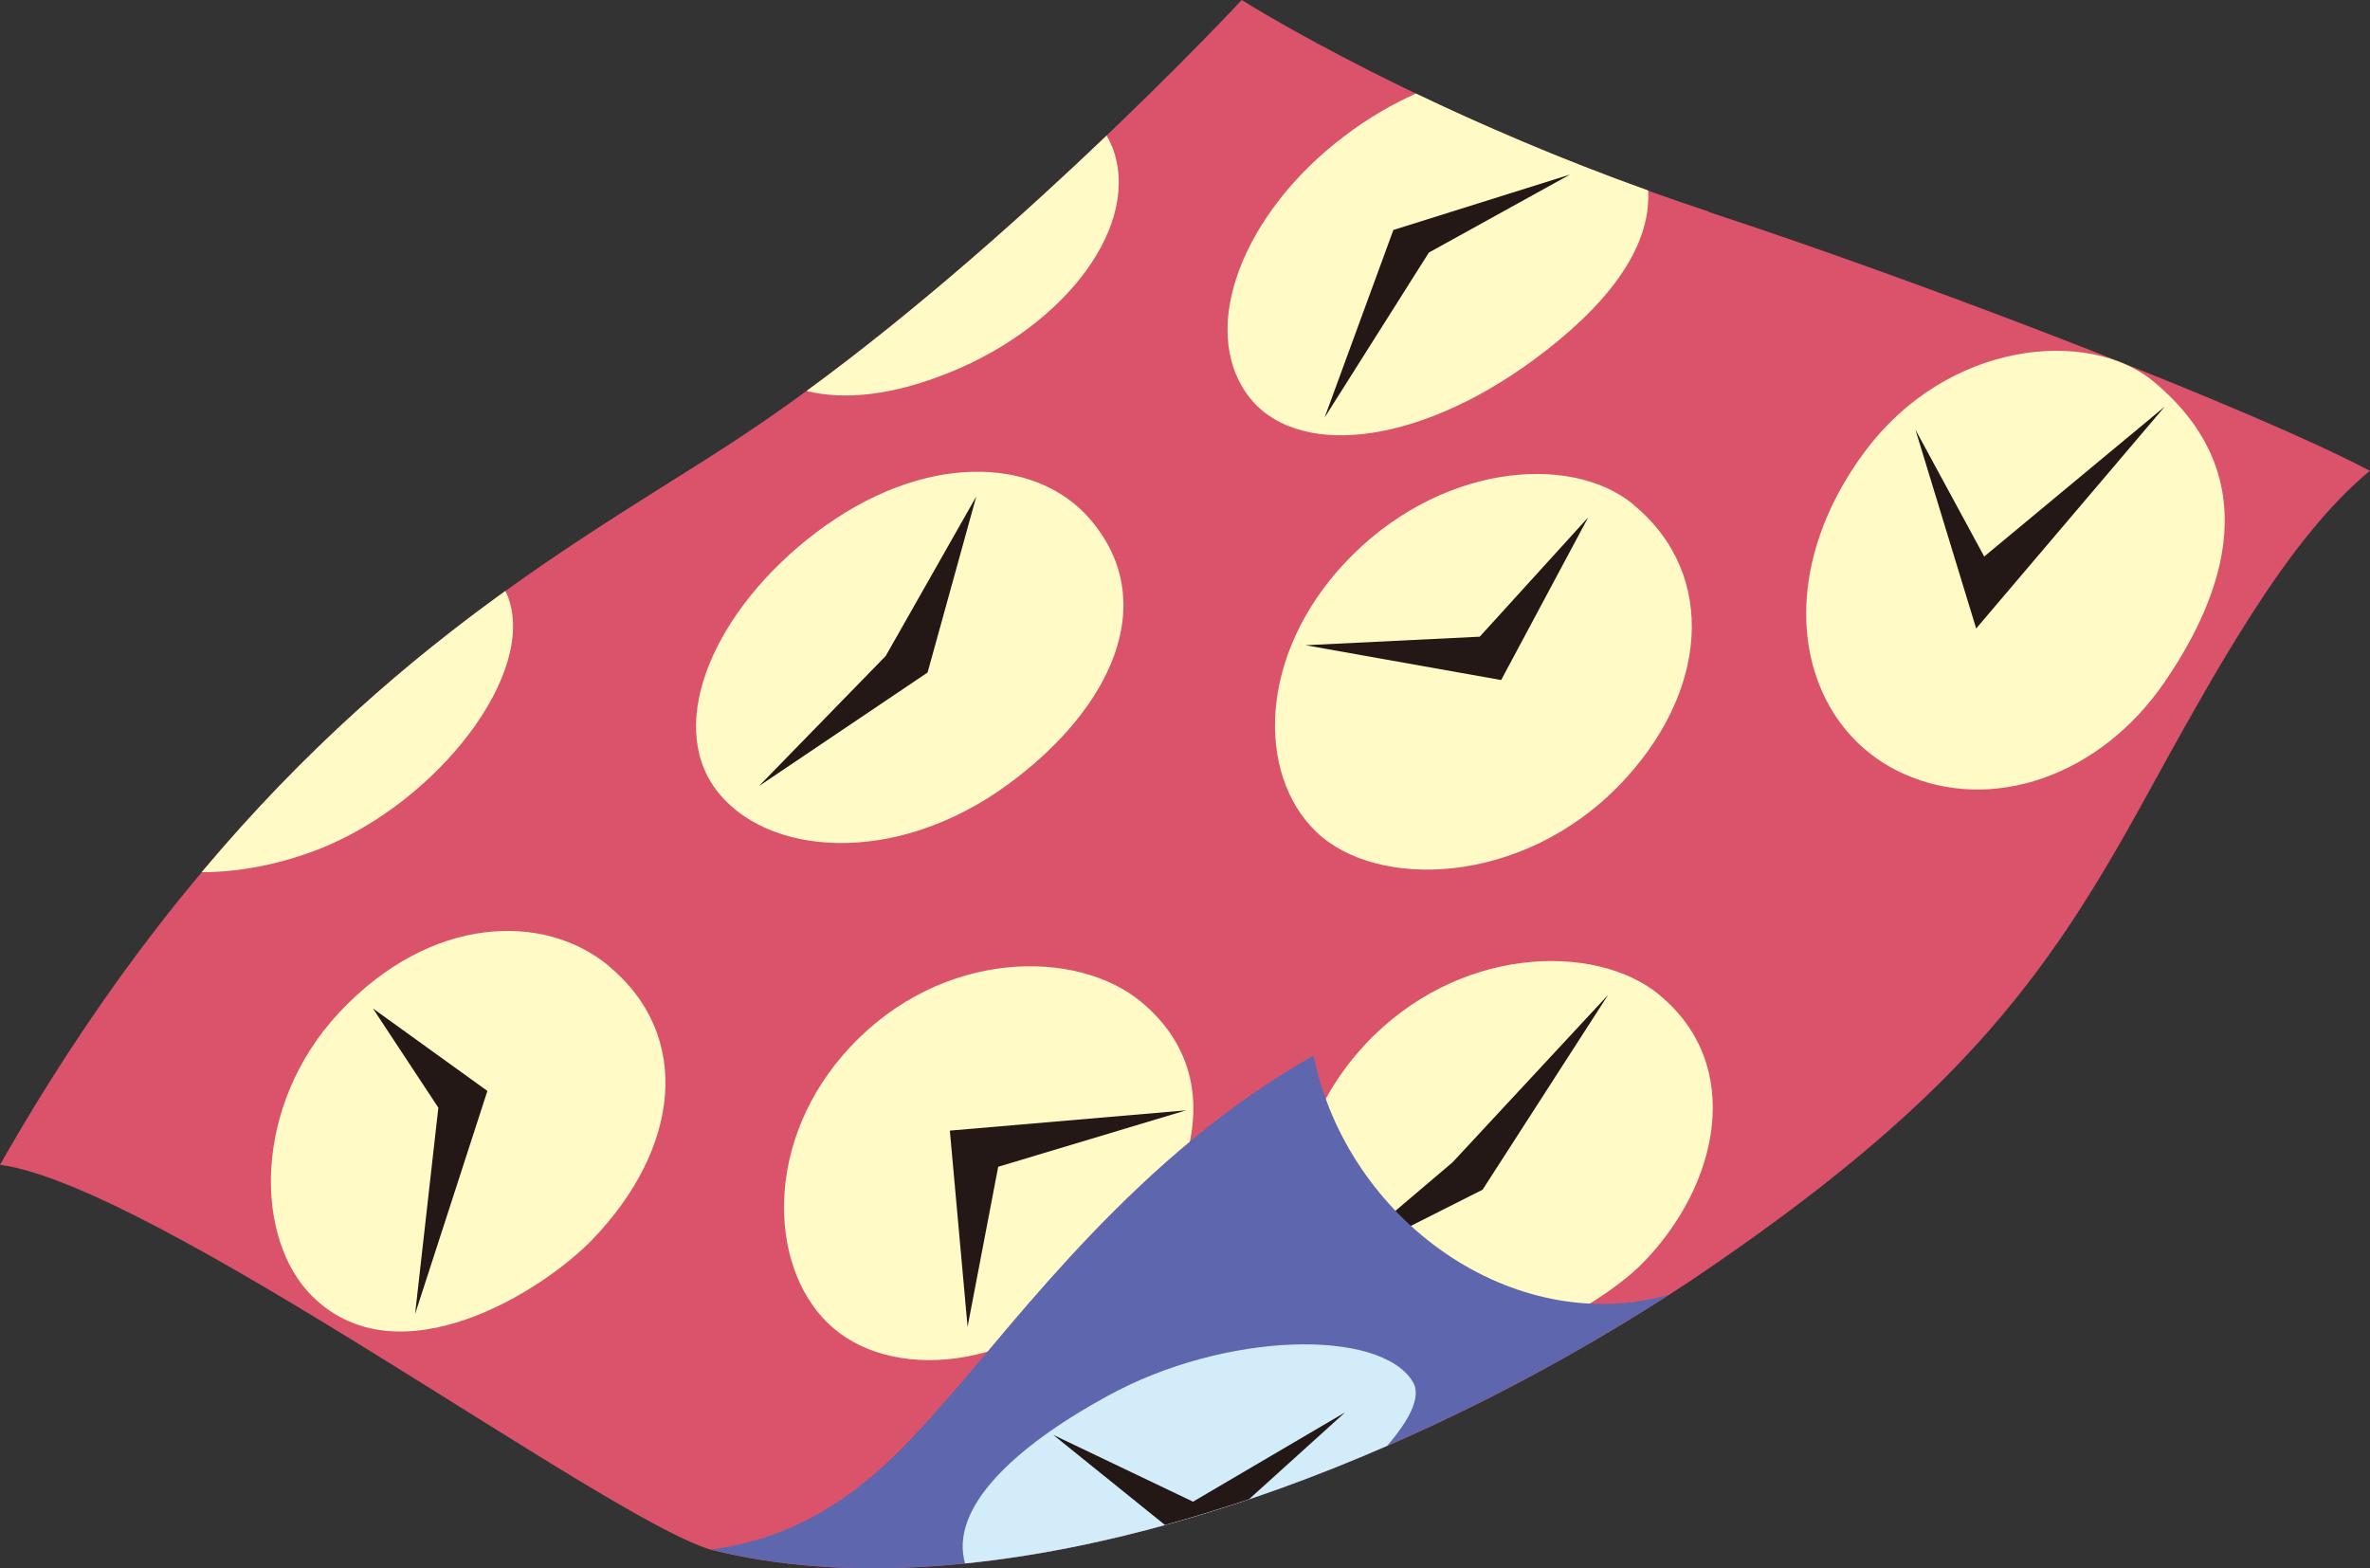 <svg id="_レイヤー_2" xmlns="http://www.w3.org/2000/svg" width="141.6" height="93.7"><rect width="100%" height="100%" fill="#333333" stroke="none"/><defs><style>.cls-1{fill:#231815}</style></defs><g id="_レイヤー_1-2"><path d="M102.09 12.64C85.48 7.17 74.19 0 74.19 0S59.17 16.16 44.47 25.96C33.66 33.14 15.87 41.72 0 69.59c9.27 1.27 35.83 20.91 42.4 22.98 16.21 4.12 39.42-3.38 58.52-15.99 15.87-10.66 21.24-17.99 27.04-28.51 4.46-8.09 8.65-15.82 13.63-19.94-6.7-3.55-26.04-11.05-39.51-15.47z" fill="#da536b"/><path d="M65.12 31.01c4.29 4.98 1.23 11.36-4.86 15.83-6.8 5-14.56 4.31-17.51.3-2.96-4.03-.03-10.74 5.99-15.31 6.38-4.84 13.12-4.6 16.38-.82zM30.3 35.55c-.03-.08-.07-.16-.11-.24-5.67 4.08-11.88 9.34-18.14 16.8 2.25 0 4.7-.46 7.14-1.43 7-2.82 12.98-10.52 11.12-15.13zM66.42 8.71c-.09-.21-.19-.41-.3-.61-4.81 4.59-11.27 10.39-17.93 15.26 2.28.56 5.14.27 8.53-1.1 7-2.82 11.56-8.91 9.71-13.54zm8.13 14.9c2.75 3.74 9.92 3.15 17.07-2.1 4.27-3.14 7.05-6.61 6.85-10.13C93.11 9.46 88.4 7.41 84.6 5.59c-1.41.63-2.86 1.46-4.3 2.56-6.03 4.57-8.71 11.44-5.75 15.46zm-6.38 36.24c5.07 4.19 3.6 10.81-1.66 16.24-5.87 6.07-13.46 6.44-17.04 2.97-3.59-3.47-3.83-11.01 1.34-16.52 5.48-5.85 13.52-5.87 17.36-2.69zm29.44-29.68c5.07 4.18 4.41 11.3-.84 16.72-5.87 6.07-14.55 6.27-18.14 2.8-3.58-3.47-3.44-10.56 1.73-16.07 5.48-5.84 13.41-6.64 17.26-3.46zm31.04-7.39c7.37 6.09 3.57 13.74.68 17.97-3.87 5.65-10.36 7.86-15.62 5.47-6.18-2.8-8.1-11.3-2.38-19.12 4.99-6.81 13.48-7.49 17.32-4.32zM36.35 57.7c5.07 4.19 4.27 10.95-.98 16.38-2.99 3.09-11.49 8.42-16.65 3.43-3.59-3.47-3.62-11.5 1.55-17.02 5.48-5.85 12.25-5.97 16.09-2.79zm62.81 1.76c5.06 4.18 3.57 11.28-.96 15.95-2.98 3.09-13.04 8.64-18.2 3.64-3.59-3.46-3.63-11.04 1.51-16.59 5.51-5.96 13.8-6.19 17.65-3.01z" fill="#fffac6"/><path class="cls-1" d="M56.75 67.55l1.06 11.72 1.83-9.56 11.22-3.37-14.11 1.21zm-1.33-27.37l-10.08 6.79 7.58-7.78 5.41-9.53-2.91 10.52zM78 38.55l11.69 2.08 5.2-9.72-6.48 7.13-10.41.51zm7.37-23.46l-6.23 9.86 4.11-11.21 10.55-3.31-8.43 4.66zm29.07 10.58l3.63 11.88 11.27-13.26-10.79 8.96-4.11-7.58zM88.58 71.08l-9.16 4.62 7.37-6.26 9.29-10-7.5 11.64zm-59.46-5.9L24.8 78.51l1.39-12.33-3.91-5.93 6.84 4.93z"/><path d="M78.48 63.07c-10.37 5.81-17.65 15.71-21.87 20.49-2.87 3.24-6.93 8.09-14.13 9.02 15.87 4 38.4-3.11 57.23-15.22-9.27 2.6-19.19-4.41-21.23-14.28z" fill="#5e66ad"/><path d="M82.88 86.38c1.33-1.54 2.06-2.94 1.54-3.81-1.94-3.22-11.23-3.02-18.24.83-5.66 3.09-9.46 6.73-8.52 10.01 8.01-.81 16.68-3.3 25.22-7.03z" fill="#d2ecfa"/><path class="cls-1" d="M71.28 89.72l-8.35-3.99 6.67 5.38c1.67-.46 3.35-.98 5.03-1.54l5.74-5.19-9.09 5.34z"/></g></svg>